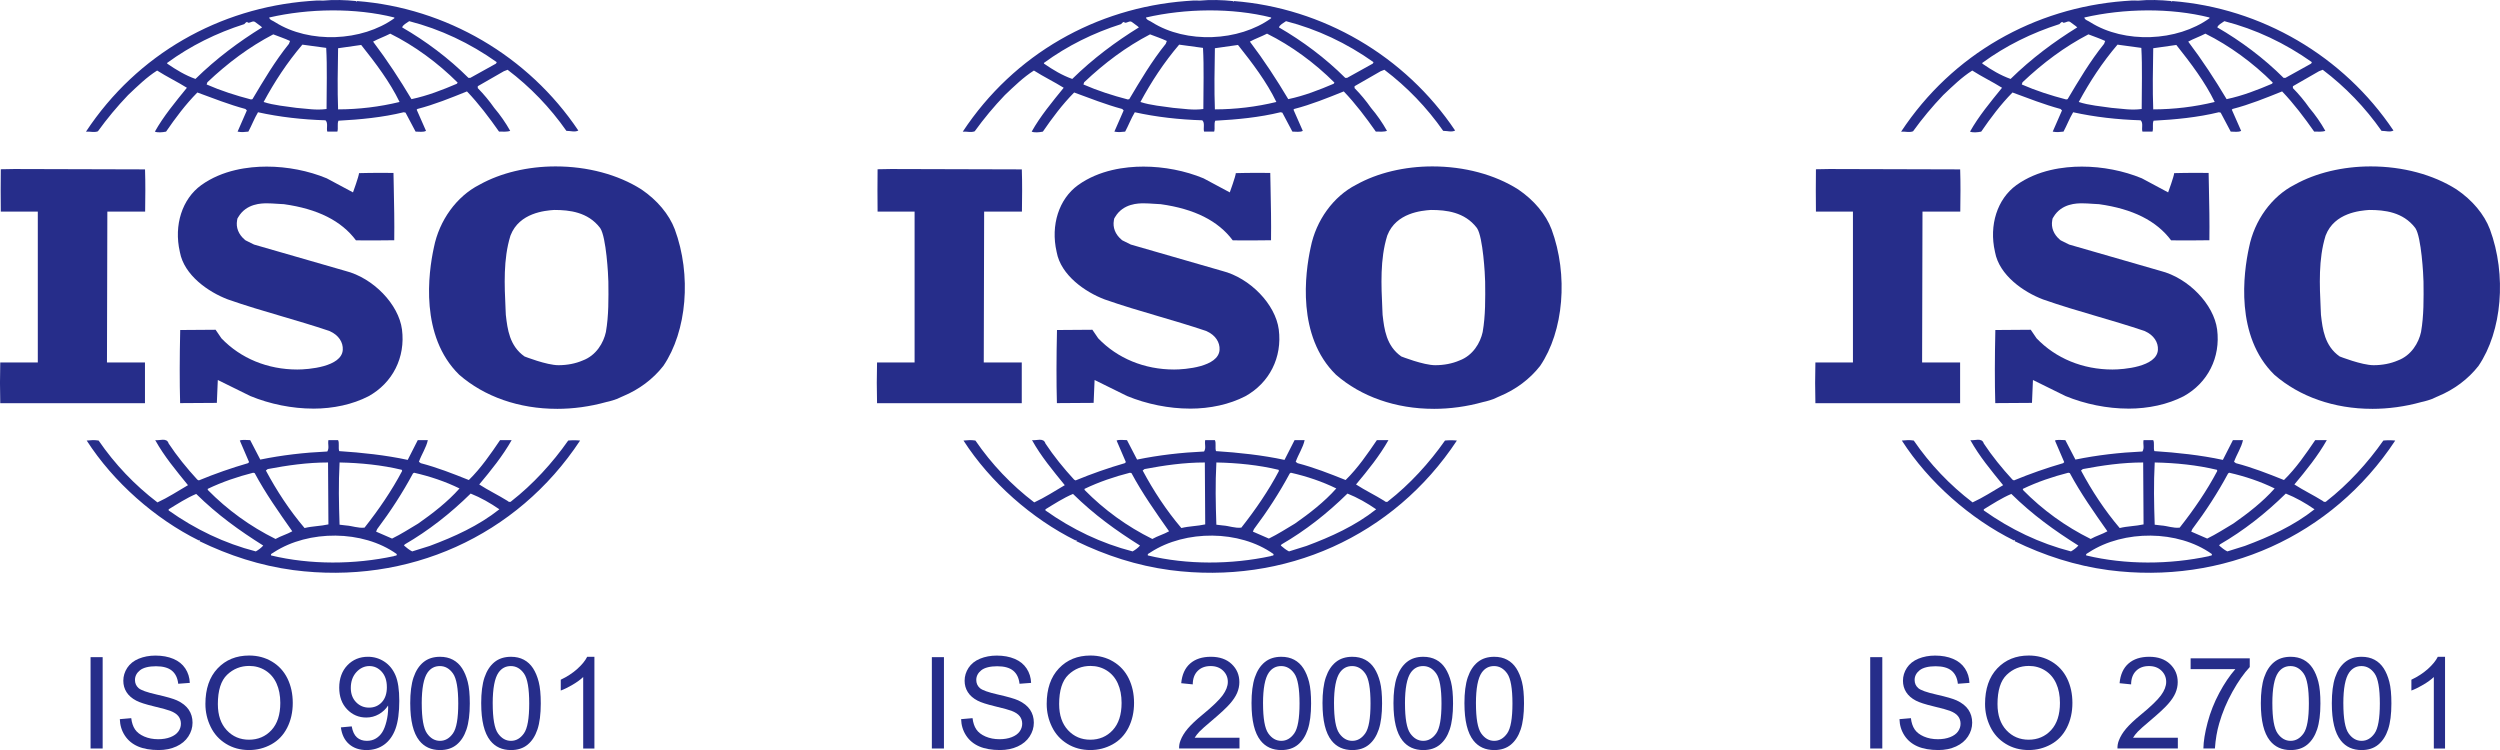 <?xml version="1.0" encoding="UTF-8"?>
<svg id="Layer_2" xmlns="http://www.w3.org/2000/svg" viewBox="0 0 1763.13 528.98">
  <defs>
    <style>
      .cls-1 {
        fill: #262d8a;
      }
    </style>
  </defs>
  <g id="Layer_1-2" data-name="Layer_1">
    <g>
      <g>
        <path class="cls-1" d="M251.86.74l-.27.51-.54-.51c-7.08-.76-15.78-1.06-23.39-.3-2.88-.22-6.28,0-9.71.3-63.02,4.88-121.05,37.16-157.31,92.1,2.62-.24,5.78.81,8.41-.24,6.49-8.99,13.6-17.53,21.27-25.54,6.8-6.45,13.13-12.64,20.49-17.31,6.84,4.38,14.44,8.03,21,12.15-8.13,10.01-16.54,20.12-22.58,30.93,1.83.81,5.26.56,7.89,0,6.56-9.53,13.63-19.07,22.06-27.6,11.27,4.14,22.32,8.51,33.89,11.63l1.02,1.02-6.54,14.95c2.89.56,4.73.29,7.6,0,2.36-4.36,4.18-9.25,6.81-13.66,15.25,3.37,31.28,5.17,47.56,5.67,2.09,1.83.52,5.68,1.31,7.99h7.09c.77-2.53-.27-5.41.77-7.7,15.25-.8,31.26-2.35,46.02-5.97l1.28.27,7.09,13.39c2.37,0,5.51.55,7.35-.53l-6.58-14.93.55-.52c12.06-3.1,23.37-7.74,34.92-12.37,8.17,8.51,15.76,18.57,22.61,28.34,2.88,0,5.77.29,7.87-.53-3.24-5.76-7.02-11.2-11.3-16.24-3.46-4.95-7.33-9.59-11.57-13.9v-1.34l18.39-10.56,2.65-1.03c15.99,12.1,29.98,26.64,41.47,43.07,3.15,0,5.79,1.09,8.42-.21C372.63,39.46,314.6,5.62,251.86.74ZM137.85,55.67c-7.1-2.53-13.63-6.43-19.96-10.81v-.51c16.56-12.12,34.94-21.15,54.38-27.34.8-.81,1.3-1.57,2.34-1.57v.53c2.1.5,3.68-1.83,5.51-.3,1.59,1.34,3.44,2.35,4.74,3.64-16.27,10.04-32.3,21.94-47.01,36.36ZM178.06,69.92l-1.05.22c-10.78-2.81-21.3-6.19-31.28-10.56l.51-1.55c14.44-13.68,29.67-25.04,46.48-33.8,3.96,1.55,7.89,2.83,11.83,4.66l-.77,2.02c-10,12.42-17.86,25.81-25.72,39.01ZM230.3,76.87c-7.33,1.03-13.9-.23-21.28-.8-7.06-1.04-16.01-1.79-23.1-4.15,7.62-14.12,16.56-27.83,27.32-40.44l16.81,2.29c.78,13.4.25,28.89.25,43.1ZM194.07,15.68c-1.35-1.03-3.94-1.53-4.23-3.34,27.86-6.42,60.67-6.94,88.27-.01v.55c-22.87,16.47-59.89,18.03-84.04,2.8ZM238.44,77.14c-.52-13.72-.25-28.92,0-43.12,5.27-.75,11.02-1.56,16.29-2.32,10.24,12.89,20.24,26.1,27.07,40.22-14.2,3.44-28.75,5.19-43.36,5.22ZM322.24,59.05c-10.26,4.37-20.78,8.5-32.05,10.87-8.14-13.68-17.07-27.35-27.07-40.57,3.68-2.02,8.17-3.57,12.1-5.62,17.1,8.5,33.62,20.62,47.53,34.51l-.51.81ZM349.8,44.86l-18.1,10.05h-1.34c-13.9-13.89-30.18-26.02-46.74-35.59.52-1.81,3.16-3.11,4.98-4.39,22.06,5.69,42.81,15.48,61.72,28.9l-.52,1.03ZM400.73,310.69c-11.02,15.76-24.94,30.98-40.14,42.82-.55.81-2.12.5-2.62-.24-6.59-4.12-13.68-7.49-19.99-11.6,8.41-10.06,16.56-20.12,22.86-31.26h-8.17c-6.53,9.59-13.37,19.64-22.03,28.13-11.57-4.63-22.07-8.76-33.89-11.88l-1.31-.98c1.84-5.22,5.24-10.11,6.29-15.28h-7.09l-7.09,13.94c-15.47-3.35-32.55-5.17-48.31-6.19-.8-2.32.25-5.68-.8-7.75h-6.83c-.54,3.1.79,5.44-.79,8.02-16.28.75-32.03,2.57-47.25,5.7l-7.12-13.72c-2.59,0-5.52-.5-7.33.28l6.55,15.23-.78.75c-11.77,3.41-23.35,7.46-34.67,12.15l-1.04-.53c-7.37-8-14.46-16.74-20.25-25.52-1.3-4.41-6.56-1.83-9.45-2.35,6.28,11.37,14.71,21.42,23.1,31.76-7.09,4.14-14.15,8.76-21.54,12.15-16.06-12.24-30.07-26.96-41.48-43.62-3.16-.51-5.24-.28-8.41,0,18.91,29.42,48.33,55.22,79.06,70.45,0,0,0-.23.28-.23.23,0,.75.48.23.75,20.76,10.07,42.83,17.29,66.19,20.4,80.63,10.57,157.59-23.74,202.21-91.37-2.79-.29-5.6-.29-8.39-.01ZM291.24,333.91l.77-.52c11.33,2.58,22.07,6.2,32.06,11.09-8.42,9.53-19.19,17.8-29.15,24.77-6.04,3.6-12.1,7.51-18.41,10.58l-11.27-4.9.77-1.78c9.48-12.64,17.88-25.56,25.23-39.24ZM239.49,326.16c14.98.29,29.95,1.83,43.85,5.17l.28.79c-7.34,13.92-16.56,27.37-26.52,39.99-4.49.53-8.67-1.26-13.13-1.54l-4.49-.53c-.51-15.23-.79-28.65.01-43.88ZM188.82,330.81c13.66-2.58,27.83-4.65,42.53-4.65l.27,43.67c-5.53,1.24-11.56,1.24-16.82,2.57-10.77-12.68-19.69-26.36-27.29-40.57l1.31-1.02ZM146.52,344.76c10.27-4.92,21.01-8.56,32.03-11.37l1.07.27c7.59,14.2,17.06,27.61,26.51,41.03-3.65,2.08-8.14,3.32-11.8,5.42-17.76-8.78-33.92-20.47-47.81-34.6v-.75ZM180.41,388.88c-22.07-5.69-42.57-15.5-61.47-28.89v-.8c6.3-3.84,12.63-7.98,19.43-10.85,14.98,14.75,30.47,25.85,47.27,36.41-1.3,1.55-3.4,3.1-5.23,4.13ZM277.83,392.22c-27.83,5.97-58.83,6.2-86.66-.5-.53-1.28,1.31-1.56,2.1-2.31,24.42-15.76,62.49-15.76,86.41,1.25.78,1.56-1.32,1.06-1.85,1.56ZM303.05,385.02l-12.34,3.86c-2.11-1.03-3.94-2.58-5.79-4.14l.53-.79c16.81-9.76,32.04-21.67,46.49-35.86,7.09,2.83,13.92,6.72,20.25,11.09-14.73,11.67-31.81,19.38-49.14,25.84Z"/>
        <path class="cls-1" d="M392.72,288.33c-26.64,0-51.1-8.55-68.89-24.07-27.78-27.19-21.75-71.72-17.86-89.62l.03-.13c3.77-19.1,16.04-36.03,32.03-44.18l.23-.12c14.86-8.28,33.89-12.85,53.58-12.85,22.52,0,44,5.75,60.49,16.21,11.17,7.56,19.53,17.55,23.56,28.14,11.91,32.22,8.61,71.82-8.06,96.34-7.23,9.26-17.09,16.66-28.54,21.41l-1.46.63-.26.14c-3.06,1.63-8.06,2.91-9.53,3.2l-.28.05-.27.08c-11.41,3.17-23.11,4.78-34.77,4.78h0ZM390.5,148.09c-5.99.47-24.21,1.89-30.41,17.87l-.09.24-.08.25c-5.01,16.36-4.17,34.36-3.36,51.76l.17,3.75.05.46c1.11,9.59,2.5,21.53,13.16,28.98,0,0,15.59,6.16,23.93,6.16,6.14,0,12.03-1.15,17.06-3.32,9.64-3.55,14.77-12.64,16.36-20.01l.05-.27c1.98-11.33,1.84-23.52,1.71-35.31-.05-4.56-1.52-31.39-5.66-37.63l-.13-.2-.14-.19c-8.52-11.13-21.62-12.55-32.08-12.55h-.27l-.27.02Z"/>
        <path class="cls-1" d="M220.8,288.17c-14.7,0-30.41-3.15-44.26-8.87-1.28-.67-22.93-11.31-22.93-11.31l-.68,16.14-25.9.17c-.4-14.62-.38-31.9.06-51.56l24.96-.18c.16.25,4.12,6.05,4.12,6.05,13.6,14.18,32.61,21.99,53.52,21.99,7.59,0,31.27-1.79,32.05-13.84.35-5.32-2.91-10.42-9.12-13.19l-.3-.14-.31-.11c-11.13-3.75-22.52-7.1-33.55-10.34-12.5-3.67-25.43-7.47-37.75-11.81-13.77-5.21-30.86-17.06-33.84-33.36l-.03-.15-.03-.15c-4.28-18.77,1.66-37.21,15.13-46.96,15.03-10.79,33.41-13.06,46.18-13.06,14.45,0,29.46,2.94,42.3,8.27l18.53,9.92s4.2-11.52,4.25-13.58c4.77-.13,10.02-.2,15.52-.2,2.88,0,5.84.02,8.78.06.06,3.41.13,6.76.2,10.07.26,12.62.51,24.63.34,37.4-3.88.08-8.2.12-13.32.12-3.07,0-6.09-.01-9.05-.03-1.56,0-3.1-.01-4.62-.02-10.34-13.81-27-22.16-50.75-25.5l-.39-.05h-.4c-1.31-.05-2.76-.14-4.29-.25-2.23-.15-4.53-.31-6.9-.31-3.6,0-14.56,0-20.25,9.68l-.64,1.08-.22,1.24c-.9,5.04.97,9.84,5.25,13.51l.66.57,6.05,3,64.29,18.55.11.03c19.68,5,37.6,23.54,39.93,41.32,2.53,19.63-6.54,37.68-23.68,47.12-11.08,5.69-24.57,8.7-39.02,8.7Z"/>
        <path class="cls-1" d="M.18,284.35c-.25-9.55-.24-19.17,0-28.72h26.48v-106.41s-18.37.06-24.13,0c-.65,0-1.31,0-1.97,0-.12-9.8-.12-20.18,0-29.85l9.46-.17,92.26.26c.33,9.7.23,20.14.08,29.76h-26.65l-.27,106.41s25.87,0,26.8,0v28.72H.18Z"/>
      </g>
      <g>
        <path class="cls-1" d="M63.87,527.88v-64.42h8.53v64.42h-8.53Z"/>
        <path class="cls-1" d="M84.52,507.18l8.04-.7c.38,3.22,1.27,5.87,2.66,7.93,1.39,2.06,3.55,3.73,6.48,5.01,2.93,1.27,6.23,1.91,9.89,1.91,3.25,0,6.12-.48,8.61-1.45,2.49-.97,4.34-2.29,5.56-3.98,1.22-1.68,1.82-3.52,1.82-5.52s-.59-3.79-1.76-5.29c-1.17-1.51-3.11-2.78-5.8-3.8-1.73-.67-5.55-1.72-11.47-3.14-5.92-1.42-10.06-2.76-12.44-4.02-3.08-1.61-5.37-3.61-6.88-6-1.51-2.39-2.26-5.06-2.26-8.02,0-3.25.92-6.29,2.77-9.12s4.54-4.97,8.09-6.44c3.54-1.46,7.49-2.2,11.82-2.2,4.77,0,8.99.77,12.63,2.31,3.65,1.54,6.45,3.8,8.42,6.79,1.96,2.99,3.02,6.37,3.16,10.15l-8.17.62c-.44-4.07-1.93-7.15-4.46-9.23-2.53-2.08-6.28-3.12-11.23-3.12s-8.91.95-11.27,2.83c-2.36,1.89-3.54,4.17-3.54,6.83,0,2.31.83,4.22,2.5,5.71,1.64,1.49,5.93,3.03,12.85,4.59,6.93,1.57,11.68,2.94,14.26,4.11,3.75,1.73,6.52,3.92,8.31,6.57,1.79,2.65,2.68,5.71,2.68,9.16s-.98,6.66-2.94,9.69c-1.96,3.03-4.78,5.39-8.46,7.08-3.68,1.68-7.82,2.53-12.41,2.53-5.83,0-10.72-.85-14.66-2.55-3.94-1.7-7.03-4.25-9.27-7.67-2.24-3.41-3.42-7.27-3.54-11.58Z"/>
        <path class="cls-1" d="M144.86,496.5c0-10.69,2.87-19.06,8.61-25.12,5.74-6.05,13.15-9.07,22.24-9.07,5.95,0,11.31,1.42,16.08,4.26,4.77,2.84,8.42,6.8,10.92,11.89s3.76,10.85,3.76,17.29-1.32,12.38-3.96,17.53-6.37,9.06-11.21,11.71c-4.83,2.65-10.05,3.98-15.64,3.98-6.06,0-11.48-1.46-16.26-4.39-4.78-2.93-8.39-6.93-10.85-12s-3.69-10.43-3.69-16.08ZM153.65,496.63c0,7.76,2.09,13.88,6.26,18.35,4.17,4.47,9.41,6.7,15.71,6.7s11.7-2.26,15.84-6.77c4.15-4.51,6.22-10.91,6.22-19.2,0-5.24-.89-9.82-2.66-13.73-1.77-3.91-4.37-6.94-7.78-9.1-3.41-2.15-7.24-3.23-11.49-3.23-6.04,0-11.23,2.07-15.58,6.22-4.35,4.15-6.53,11.07-6.53,20.76Z"/>
        <path class="cls-1" d="M240.44,512.98l7.6-.7c.64,3.57,1.88,6.17,3.69,7.78s4.15,2.42,6.99,2.42c2.43,0,4.56-.56,6.39-1.67,1.83-1.11,3.33-2.6,4.5-4.46s2.15-4.37,2.94-7.54,1.19-6.39,1.19-9.67c0-.35-.01-.88-.04-1.58-1.58,2.52-3.74,4.56-6.48,6.13-2.74,1.57-5.71,2.35-8.9,2.35-5.33,0-9.84-1.93-13.54-5.8s-5.54-8.96-5.54-15.29,1.93-11.79,5.78-15.78c3.85-3.98,8.68-5.98,14.48-5.98,4.19,0,8.02,1.13,11.49,3.38s6.11,5.47,7.91,9.65c1.8,4.18,2.7,10.22,2.7,18.13s-.89,14.79-2.68,19.67c-1.79,4.88-4.45,8.59-7.98,11.14-3.53,2.55-7.67,3.82-12.42,3.82-5.04,0-9.16-1.4-12.35-4.2s-5.11-6.73-5.76-11.8ZM272.83,484.55c0-4.54-1.21-8.14-3.62-10.81s-5.33-4-8.72-4-6.58,1.44-9.18,4.31-3.91,6.59-3.91,11.16c0,4.1,1.24,7.43,3.71,10,2.48,2.56,5.53,3.85,9.16,3.85s6.67-1.28,9.03-3.85c2.36-2.56,3.54-6.12,3.54-10.66Z"/>
        <path class="cls-1" d="M289.31,496.11c0-7.62.78-13.75,2.35-18.39,1.57-4.64,3.9-8.22,6.99-10.74,3.09-2.52,6.98-3.78,11.67-3.78,3.46,0,6.49.7,9.1,2.09s4.76,3.4,6.46,6.02c1.7,2.62,3.03,5.82,4,9.58.97,3.77,1.45,8.84,1.45,15.23,0,7.56-.78,13.66-2.33,18.3s-3.87,8.23-6.96,10.77c-3.09,2.54-7,3.8-11.71,3.8-6.21,0-11.09-2.23-14.63-6.68-4.25-5.36-6.37-14.09-6.37-26.19ZM297.44,496.11c0,10.58,1.24,17.62,3.71,21.12,2.48,3.5,5.53,5.25,9.16,5.25s6.69-1.76,9.16-5.27c2.48-3.52,3.71-10.55,3.71-21.09s-1.24-17.65-3.71-21.14c-2.48-3.49-5.56-5.23-9.25-5.23s-6.53,1.54-8.7,4.61c-2.72,3.93-4.09,11.18-4.09,21.75Z"/>
        <path class="cls-1" d="M339.36,496.11c0-7.62.78-13.75,2.35-18.39,1.57-4.64,3.9-8.22,6.99-10.74,3.09-2.52,6.98-3.78,11.67-3.78,3.46,0,6.49.7,9.1,2.09s4.76,3.4,6.46,6.02c1.7,2.62,3.03,5.82,4,9.58.97,3.77,1.45,8.84,1.45,15.23,0,7.56-.78,13.66-2.33,18.3s-3.87,8.23-6.96,10.77c-3.09,2.54-7,3.8-11.71,3.8-6.21,0-11.09-2.23-14.63-6.68-4.25-5.36-6.37-14.09-6.37-26.19ZM347.49,496.11c0,10.58,1.24,17.62,3.71,21.12,2.48,3.5,5.53,5.25,9.16,5.25s6.69-1.76,9.16-5.27c2.48-3.52,3.71-10.55,3.71-21.09s-1.24-17.65-3.71-21.14c-2.48-3.49-5.56-5.23-9.25-5.23s-6.53,1.54-8.7,4.61c-2.72,3.93-4.09,11.18-4.09,21.75Z"/>
        <path class="cls-1" d="M419.21,527.88h-7.91v-50.41c-1.9,1.82-4.4,3.63-7.49,5.45-3.09,1.82-5.87,3.18-8.33,4.09v-7.65c4.42-2.08,8.29-4.6,11.6-7.56s5.65-5.83,7.03-8.61h5.1v64.69Z"/>
      </g>
      <g>
        <path class="cls-1" d="M870.22.74l-.27.51-.54-.51c-7.08-.76-15.78-1.06-23.39-.3-2.88-.22-6.28,0-9.71.3-63.02,4.88-121.05,37.16-157.31,92.1,2.62-.24,5.78.81,8.41-.24,6.49-8.99,13.6-17.53,21.27-25.54,6.8-6.45,13.13-12.64,20.49-17.31,6.84,4.38,14.44,8.03,21,12.15-8.13,10.01-16.54,20.12-22.58,30.93,1.83.81,5.26.56,7.89,0,6.56-9.53,13.63-19.07,22.06-27.6,11.27,4.14,22.32,8.51,33.89,11.63l1.02,1.02-6.54,14.95c2.89.56,4.73.29,7.6,0,2.36-4.36,4.18-9.25,6.81-13.66,15.25,3.37,31.28,5.17,47.56,5.67,2.09,1.83.52,5.68,1.31,7.99h7.09c.77-2.53-.27-5.41.77-7.7,15.25-.8,31.26-2.35,46.02-5.97l1.28.27,7.09,13.39c2.37,0,5.51.55,7.35-.53l-6.58-14.93.55-.52c12.06-3.1,23.37-7.74,34.92-12.37,8.17,8.51,15.76,18.57,22.61,28.34,2.88,0,5.77.29,7.87-.53-3.24-5.76-7.02-11.2-11.3-16.24-3.46-4.95-7.33-9.59-11.57-13.9v-1.34l18.39-10.56,2.65-1.03c15.99,12.1,29.98,26.64,41.47,43.07,3.15,0,5.79,1.09,8.42-.21C990.99,39.46,932.96,5.62,870.22.74ZM756.21,55.67c-7.1-2.53-13.63-6.43-19.96-10.81v-.51c16.56-12.12,34.94-21.15,54.38-27.34.8-.81,1.3-1.57,2.34-1.57v.53c2.1.5,3.68-1.83,5.51-.3,1.59,1.34,3.44,2.35,4.74,3.64-16.27,10.04-32.3,21.94-47.01,36.36ZM796.42,69.92l-1.05.22c-10.78-2.81-21.3-6.19-31.28-10.56l.51-1.55c14.44-13.68,29.67-25.04,46.48-33.8,3.96,1.55,7.89,2.83,11.83,4.66l-.77,2.02c-10,12.42-17.86,25.81-25.72,39.01ZM848.66,76.87c-7.33,1.03-13.9-.23-21.28-.8-7.06-1.04-16.01-1.79-23.1-4.15,7.62-14.12,16.56-27.83,27.32-40.44l16.81,2.29c.78,13.4.25,28.89.25,43.1ZM812.43,15.68c-1.35-1.03-3.94-1.53-4.23-3.34,27.86-6.42,60.67-6.94,88.27-.01v.55c-22.87,16.47-59.89,18.03-84.04,2.8ZM856.8,77.14c-.52-13.72-.25-28.92,0-43.12,5.27-.75,11.02-1.56,16.29-2.32,10.24,12.89,20.24,26.1,27.07,40.22-14.2,3.44-28.75,5.19-43.36,5.22ZM940.6,59.05c-10.26,4.37-20.78,8.5-32.05,10.87-8.14-13.68-17.07-27.35-27.07-40.57,3.68-2.02,8.17-3.57,12.1-5.62,17.1,8.5,33.62,20.62,47.53,34.51l-.51.81ZM968.16,44.86l-18.1,10.05h-1.34c-13.9-13.89-30.18-26.02-46.74-35.59.52-1.81,3.16-3.11,4.98-4.39,22.06,5.69,42.81,15.48,61.72,28.9l-.52,1.03ZM1019.09,310.69c-11.02,15.76-24.94,30.98-40.14,42.82-.55.81-2.12.5-2.62-.24-6.59-4.12-13.68-7.49-19.99-11.6,8.41-10.06,16.56-20.12,22.86-31.26h-8.17c-6.53,9.59-13.37,19.64-22.03,28.13-11.57-4.63-22.07-8.76-33.89-11.88l-1.31-.98c1.84-5.22,5.24-10.11,6.29-15.28h-7.09l-7.09,13.94c-15.47-3.35-32.55-5.17-48.31-6.19-.8-2.32.25-5.68-.8-7.75h-6.83c-.54,3.1.79,5.44-.79,8.02-16.28.75-32.03,2.57-47.25,5.7l-7.12-13.72c-2.59,0-5.52-.5-7.33.28l6.55,15.23-.78.75c-11.77,3.41-23.35,7.46-34.67,12.15l-1.04-.53c-7.37-8-14.46-16.74-20.25-25.52-1.3-4.41-6.56-1.83-9.45-2.35,6.28,11.37,14.71,21.42,23.1,31.76-7.09,4.14-14.15,8.76-21.54,12.15-16.06-12.24-30.07-26.96-41.48-43.62-3.16-.51-5.24-.28-8.41,0,18.91,29.42,48.33,55.22,79.06,70.45,0,0,0-.23.28-.23.23,0,.75.48.23.75,20.76,10.07,42.83,17.29,66.19,20.4,80.63,10.57,157.59-23.74,202.21-91.37-2.79-.29-5.6-.29-8.39-.01ZM909.6,333.91l.77-.52c11.33,2.58,22.07,6.2,32.06,11.09-8.42,9.53-19.19,17.8-29.15,24.77-6.04,3.6-12.1,7.51-18.41,10.58l-11.27-4.9.77-1.78c9.48-12.64,17.88-25.56,25.23-39.24ZM857.85,326.16c14.98.29,29.95,1.83,43.85,5.17l.28.79c-7.34,13.92-16.56,27.37-26.52,39.99-4.49.53-8.67-1.26-13.13-1.54l-4.49-.53c-.51-15.23-.79-28.65.01-43.88ZM807.18,330.81c13.66-2.58,27.83-4.65,42.53-4.65l.27,43.67c-5.53,1.24-11.56,1.24-16.82,2.57-10.77-12.68-19.69-26.36-27.29-40.57l1.31-1.02ZM764.88,344.76c10.27-4.92,21.01-8.56,32.03-11.37l1.07.27c7.59,14.2,17.06,27.61,26.51,41.03-3.65,2.08-8.14,3.32-11.8,5.42-17.76-8.78-33.92-20.47-47.81-34.6v-.75ZM798.77,388.88c-22.07-5.69-42.57-15.5-61.47-28.89v-.8c6.3-3.84,12.63-7.98,19.43-10.85,14.98,14.75,30.47,25.85,47.27,36.41-1.3,1.55-3.4,3.1-5.23,4.13ZM896.19,392.22c-27.83,5.97-58.83,6.2-86.66-.5-.53-1.28,1.31-1.56,2.1-2.31,24.42-15.76,62.49-15.76,86.41,1.25.78,1.56-1.32,1.06-1.85,1.56ZM921.41,385.02l-12.34,3.86c-2.11-1.03-3.94-2.58-5.79-4.14l.53-.79c16.81-9.76,32.04-21.67,46.49-35.86,7.09,2.83,13.92,6.72,20.25,11.09-14.73,11.67-31.81,19.38-49.14,25.84Z"/>
        <path class="cls-1" d="M1011.07,288.33c-26.64,0-51.1-8.55-68.89-24.07-27.78-27.19-21.75-71.72-17.86-89.62l.03-.13c3.77-19.1,16.04-36.03,32.03-44.18l.23-.12c14.86-8.28,33.89-12.85,53.58-12.85,22.52,0,44,5.75,60.49,16.21,11.17,7.56,19.53,17.55,23.56,28.14,11.91,32.22,8.61,71.82-8.06,96.34-7.23,9.26-17.09,16.66-28.54,21.41l-1.46.63-.26.14c-3.06,1.63-8.06,2.91-9.53,3.2l-.28.05-.27.08c-11.41,3.17-23.11,4.78-34.77,4.78h0ZM1008.85,148.09c-5.99.47-24.21,1.89-30.41,17.87l-.09.24-.08.25c-5.01,16.36-4.17,34.36-3.36,51.76l.17,3.75.05.46c1.11,9.59,2.5,21.53,13.16,28.98,0,0,15.59,6.16,23.93,6.16,6.14,0,12.03-1.15,17.06-3.32,9.64-3.55,14.77-12.64,16.36-20.01l.05-.27c1.98-11.33,1.84-23.52,1.71-35.31-.05-4.56-1.52-31.39-5.66-37.63l-.13-.2-.14-.19c-8.52-11.13-21.62-12.55-32.08-12.55h-.27l-.27.02Z"/>
        <path class="cls-1" d="M839.15,288.17c-14.7,0-30.41-3.15-44.26-8.87-1.28-.67-22.93-11.31-22.93-11.31l-.68,16.14-25.9.17c-.4-14.62-.38-31.9.06-51.56l24.96-.18c.16.25,4.12,6.05,4.12,6.05,13.6,14.18,32.61,21.99,53.52,21.99,7.59,0,31.27-1.79,32.05-13.84.35-5.32-2.91-10.42-9.12-13.19l-.3-.14-.31-.11c-11.13-3.75-22.52-7.1-33.55-10.34-12.5-3.67-25.43-7.47-37.75-11.81-13.77-5.21-30.86-17.06-33.84-33.36l-.03-.15-.03-.15c-4.28-18.77,1.66-37.21,15.13-46.96,15.03-10.79,33.41-13.06,46.18-13.06,14.45,0,29.46,2.94,42.3,8.27l18.53,9.92s4.2-11.52,4.25-13.58c4.77-.13,10.02-.2,15.52-.2,2.88,0,5.84.02,8.78.06.06,3.41.13,6.76.2,10.07.26,12.62.51,24.63.34,37.4-3.88.08-8.2.12-13.32.12-3.07,0-6.09-.01-9.05-.03-1.56,0-3.1-.01-4.62-.02-10.34-13.81-27-22.16-50.75-25.5l-.39-.05h-.4c-1.31-.05-2.76-.14-4.29-.25-2.23-.15-4.53-.31-6.9-.31-3.6,0-14.56,0-20.25,9.68l-.64,1.08-.22,1.24c-.9,5.04.97,9.84,5.25,13.51l.66.57,6.05,3,64.29,18.55.11.03c19.68,5,37.6,23.54,39.93,41.32,2.53,19.63-6.54,37.68-23.68,47.12-11.08,5.69-24.57,8.7-39.02,8.7Z"/>
        <path class="cls-1" d="M618.54,284.35c-.25-9.55-.24-19.17,0-28.72h26.48v-106.41s-18.37.06-24.13,0c-.65,0-1.31,0-1.97,0-.12-9.8-.12-20.18,0-29.85l9.46-.17,92.26.26c.33,9.7.23,20.14.08,29.76h-26.65l-.27,106.41s25.87,0,26.8,0v28.72h-102.05Z"/>
      </g>
      <g>
        <path class="cls-1" d="M657.19,527.88v-64.42h8.53v64.42h-8.53Z"/>
        <path class="cls-1" d="M677.85,507.18l8.04-.7c.38,3.22,1.27,5.87,2.66,7.93,1.39,2.06,3.55,3.73,6.48,5.01,2.93,1.27,6.23,1.91,9.89,1.91,3.25,0,6.12-.48,8.61-1.45s4.34-2.29,5.56-3.98c1.21-1.68,1.82-3.52,1.82-5.52s-.59-3.79-1.76-5.29-3.11-2.78-5.8-3.8c-1.73-.67-5.55-1.72-11.47-3.14s-10.06-2.76-12.44-4.02c-3.08-1.61-5.37-3.61-6.88-6-1.51-2.39-2.26-5.06-2.26-8.02,0-3.25.92-6.29,2.77-9.12s4.54-4.97,8.09-6.44,7.49-2.2,11.82-2.2c4.78,0,8.99.77,12.63,2.31,3.65,1.54,6.45,3.8,8.42,6.79s3.02,6.37,3.16,10.15l-8.17.62c-.44-4.07-1.93-7.15-4.46-9.23-2.53-2.08-6.28-3.12-11.23-3.12s-8.91.95-11.27,2.83c-2.36,1.89-3.54,4.17-3.54,6.83,0,2.31.83,4.22,2.5,5.71,1.64,1.49,5.93,3.03,12.85,4.59,6.93,1.57,11.68,2.94,14.26,4.11,3.75,1.73,6.52,3.92,8.31,6.57s2.68,5.71,2.68,9.16-.98,6.66-2.94,9.69c-1.96,3.03-4.78,5.39-8.46,7.08-3.68,1.68-7.82,2.53-12.42,2.53-5.83,0-10.72-.85-14.66-2.55-3.94-1.7-7.03-4.25-9.27-7.67-2.24-3.41-3.42-7.27-3.54-11.58Z"/>
        <path class="cls-1" d="M738.18,496.5c0-10.69,2.87-19.06,8.61-25.12,5.74-6.05,13.15-9.07,22.24-9.07,5.95,0,11.31,1.42,16.08,4.26s8.42,6.8,10.92,11.89,3.76,10.85,3.76,17.29-1.32,12.38-3.96,17.53-6.37,9.06-11.21,11.71c-4.83,2.65-10.05,3.98-15.64,3.98-6.06,0-11.48-1.46-16.26-4.39s-8.39-6.93-10.85-12-3.69-10.43-3.69-16.08ZM746.97,496.63c0,7.76,2.09,13.88,6.26,18.35,4.17,4.47,9.41,6.7,15.71,6.7s11.7-2.26,15.84-6.77c4.15-4.51,6.22-10.91,6.22-19.2,0-5.24-.89-9.82-2.66-13.73-1.77-3.91-4.37-6.94-7.78-9.1-3.41-2.15-7.24-3.23-11.49-3.23-6.04,0-11.23,2.07-15.58,6.22-4.35,4.15-6.53,11.07-6.53,20.76Z"/>
        <path class="cls-1" d="M874.15,520.27v7.6h-42.58c-.06-1.9.25-3.74.92-5.49,1.08-2.9,2.82-5.76,5.21-8.57,2.39-2.81,5.84-6.06,10.35-9.76,7-5.74,11.73-10.29,14.19-13.64s3.69-6.53,3.69-9.51c0-3.13-1.12-5.78-3.36-7.93-2.24-2.15-5.16-3.23-8.77-3.23-3.81,0-6.86,1.14-9.14,3.43s-3.44,5.45-3.47,9.49l-8.13-.83c.56-6.06,2.65-10.69,6.28-13.87,3.63-3.18,8.51-4.77,14.63-4.77s11.07,1.71,14.68,5.14,5.41,7.68,5.41,12.74c0,2.58-.53,5.11-1.58,7.6s-2.81,5.11-5.25,7.87c-2.45,2.75-6.51,6.53-12.2,11.34-4.75,3.98-7.79,6.69-9.14,8.11s-2.46,2.85-3.34,4.28h31.6Z"/>
        <path class="cls-1" d="M882.63,496.11c0-7.62.78-13.75,2.35-18.39,1.57-4.64,3.9-8.22,6.99-10.74,3.09-2.52,6.98-3.78,11.67-3.78,3.46,0,6.49.7,9.1,2.09s4.76,3.4,6.46,6.02c1.7,2.62,3.03,5.82,4,9.58.97,3.77,1.45,8.84,1.45,15.23,0,7.56-.78,13.66-2.33,18.3s-3.87,8.23-6.96,10.77c-3.09,2.54-7,3.8-11.71,3.8-6.21,0-11.09-2.23-14.63-6.68-4.25-5.36-6.37-14.09-6.37-26.19ZM890.76,496.11c0,10.58,1.24,17.62,3.71,21.12,2.48,3.5,5.53,5.25,9.16,5.25s6.69-1.76,9.16-5.27c2.48-3.52,3.71-10.55,3.71-21.09s-1.24-17.65-3.71-21.14c-2.48-3.49-5.56-5.23-9.25-5.23s-6.53,1.54-8.7,4.61c-2.72,3.93-4.09,11.18-4.09,21.75Z"/>
        <path class="cls-1" d="M932.69,496.11c0-7.62.78-13.75,2.35-18.39,1.57-4.64,3.9-8.22,6.99-10.74,3.09-2.52,6.98-3.78,11.67-3.78,3.46,0,6.49.7,9.1,2.09s4.76,3.4,6.46,6.02c1.7,2.62,3.03,5.82,4,9.58.97,3.77,1.45,8.84,1.45,15.23,0,7.56-.78,13.66-2.33,18.3s-3.87,8.23-6.96,10.77c-3.09,2.54-7,3.8-11.71,3.8-6.21,0-11.09-2.23-14.63-6.68-4.25-5.36-6.37-14.09-6.37-26.19ZM940.82,496.11c0,10.58,1.24,17.62,3.71,21.12,2.48,3.5,5.53,5.25,9.16,5.25s6.69-1.76,9.16-5.27c2.48-3.52,3.71-10.55,3.71-21.09s-1.24-17.65-3.71-21.14c-2.48-3.49-5.56-5.23-9.25-5.23s-6.53,1.54-8.7,4.61c-2.72,3.93-4.09,11.18-4.09,21.75Z"/>
        <path class="cls-1" d="M982.74,496.11c0-7.62.78-13.75,2.35-18.39,1.57-4.64,3.9-8.22,6.99-10.74,3.09-2.52,6.98-3.78,11.67-3.78,3.46,0,6.49.7,9.1,2.09s4.76,3.4,6.46,6.02c1.7,2.62,3.03,5.82,4,9.58.97,3.77,1.45,8.84,1.45,15.23,0,7.56-.78,13.66-2.33,18.3s-3.87,8.23-6.96,10.77c-3.09,2.54-7,3.8-11.71,3.8-6.21,0-11.09-2.23-14.63-6.68-4.25-5.36-6.37-14.09-6.37-26.19ZM990.87,496.11c0,10.58,1.24,17.62,3.71,21.12,2.48,3.5,5.53,5.25,9.16,5.25s6.69-1.76,9.16-5.27c2.48-3.52,3.71-10.55,3.71-21.09s-1.24-17.65-3.71-21.14c-2.48-3.49-5.56-5.23-9.25-5.23s-6.53,1.54-8.7,4.61c-2.72,3.93-4.09,11.18-4.09,21.75Z"/>
        <path class="cls-1" d="M1032.79,496.11c0-7.62.78-13.75,2.35-18.39,1.57-4.64,3.9-8.22,6.99-10.74,3.09-2.52,6.98-3.78,11.67-3.78,3.46,0,6.49.7,9.1,2.09s4.76,3.4,6.46,6.02c1.7,2.62,3.03,5.82,4,9.58.97,3.77,1.45,8.84,1.45,15.23,0,7.56-.78,13.66-2.33,18.3s-3.88,8.23-6.96,10.77c-3.09,2.54-7,3.8-11.71,3.8-6.21,0-11.09-2.23-14.63-6.68-4.25-5.36-6.37-14.09-6.37-26.19ZM1040.92,496.11c0,10.58,1.24,17.62,3.71,21.12s5.53,5.25,9.16,5.25,6.69-1.76,9.16-5.27c2.47-3.52,3.71-10.55,3.71-21.09s-1.24-17.65-3.71-21.14c-2.48-3.49-5.56-5.23-9.25-5.23s-6.53,1.54-8.7,4.61c-2.72,3.93-4.09,11.18-4.09,21.75Z"/>
      </g>
      <g>
        <path class="cls-1" d="M1531.99.74l-.27.51-.54-.51c-7.08-.76-15.78-1.06-23.39-.3-2.88-.22-6.28,0-9.71.3-63.02,4.88-121.05,37.16-157.31,92.1,2.62-.24,5.78.81,8.41-.24,6.49-8.99,13.6-17.53,21.27-25.54,6.8-6.45,13.13-12.64,20.49-17.31,6.84,4.38,14.44,8.03,21,12.15-8.13,10.01-16.54,20.12-22.58,30.93,1.83.81,5.26.56,7.89,0,6.56-9.53,13.63-19.07,22.06-27.6,11.27,4.14,22.32,8.51,33.89,11.63l1.02,1.02-6.54,14.95c2.89.56,4.73.29,7.6,0,2.36-4.36,4.18-9.25,6.81-13.66,15.25,3.37,31.28,5.17,47.56,5.67,2.09,1.83.52,5.68,1.31,7.99h7.09c.77-2.53-.27-5.41.77-7.7,15.25-.8,31.26-2.35,46.02-5.97l1.28.27,7.09,13.39c2.37,0,5.51.55,7.35-.53l-6.58-14.93.55-.52c12.06-3.1,23.37-7.74,34.92-12.37,8.17,8.51,15.76,18.57,22.61,28.34,2.88,0,5.77.29,7.87-.53-3.24-5.76-7.02-11.2-11.3-16.24-3.46-4.95-7.33-9.59-11.57-13.9v-1.34l18.39-10.56,2.65-1.03c15.99,12.1,29.98,26.64,41.47,43.07,3.15,0,5.79,1.09,8.42-.21-35.23-52.61-93.26-86.45-156-91.33ZM1417.98,55.67c-7.1-2.53-13.63-6.43-19.96-10.81v-.51c16.56-12.12,34.94-21.15,54.38-27.34.8-.81,1.3-1.57,2.34-1.57v.53c2.1.5,3.68-1.83,5.51-.3,1.59,1.34,3.44,2.35,4.74,3.64-16.27,10.04-32.3,21.94-47.01,36.36ZM1458.19,69.92l-1.05.22c-10.78-2.81-21.3-6.19-31.28-10.56l.51-1.55c14.44-13.68,29.67-25.04,46.48-33.8,3.96,1.55,7.89,2.83,11.83,4.66l-.77,2.02c-10,12.42-17.86,25.81-25.72,39.01ZM1510.43,76.87c-7.33,1.03-13.9-.23-21.28-.8-7.06-1.04-16.01-1.79-23.1-4.15,7.62-14.12,16.56-27.83,27.32-40.44l16.81,2.29c.78,13.4.25,28.89.25,43.1ZM1474.2,15.68c-1.35-1.03-3.94-1.53-4.23-3.34,27.86-6.42,60.67-6.94,88.27-.01v.55c-22.87,16.47-59.89,18.03-84.04,2.8ZM1518.57,77.14c-.52-13.72-.25-28.92,0-43.12,5.27-.75,11.02-1.56,16.29-2.32,10.24,12.89,20.24,26.1,27.07,40.22-14.2,3.44-28.75,5.19-43.36,5.22ZM1602.37,59.05c-10.26,4.37-20.78,8.5-32.05,10.87-8.14-13.68-17.07-27.35-27.07-40.57,3.68-2.02,8.17-3.57,12.1-5.62,17.1,8.5,33.62,20.62,47.53,34.51l-.51.81ZM1629.93,44.86l-18.1,10.05h-1.34c-13.9-13.89-30.18-26.02-46.74-35.59.52-1.81,3.16-3.11,4.98-4.39,22.06,5.69,42.81,15.48,61.72,28.9l-.52,1.03ZM1680.86,310.69c-11.02,15.76-24.94,30.98-40.14,42.82-.55.81-2.12.5-2.62-.24-6.59-4.12-13.68-7.49-19.99-11.6,8.41-10.06,16.56-20.12,22.86-31.26h-8.17c-6.53,9.59-13.37,19.64-22.03,28.13-11.57-4.63-22.07-8.76-33.89-11.88l-1.31-.98c1.84-5.22,5.24-10.11,6.29-15.28h-7.09l-7.09,13.94c-15.47-3.35-32.55-5.17-48.31-6.19-.8-2.32.25-5.68-.8-7.75h-6.83c-.54,3.1.79,5.44-.79,8.02-16.28.75-32.03,2.57-47.25,5.7l-7.12-13.72c-2.59,0-5.52-.5-7.33.28l6.55,15.23-.78.75c-11.77,3.41-23.35,7.46-34.67,12.15l-1.04-.53c-7.37-8-14.46-16.74-20.25-25.52-1.3-4.41-6.56-1.83-9.45-2.35,6.28,11.37,14.71,21.42,23.1,31.76-7.09,4.14-14.15,8.76-21.54,12.15-16.06-12.24-30.07-26.96-41.48-43.62-3.16-.51-5.24-.28-8.41,0,18.91,29.42,48.33,55.22,79.06,70.45,0,0,0-.23.28-.23.23,0,.75.48.23.75,20.76,10.07,42.83,17.29,66.19,20.4,80.63,10.57,157.59-23.74,202.21-91.37-2.79-.29-5.6-.29-8.39-.01ZM1571.37,333.91l.77-.52c11.33,2.58,22.07,6.2,32.06,11.09-8.42,9.53-19.19,17.8-29.15,24.77-6.04,3.6-12.1,7.51-18.41,10.58l-11.27-4.9.77-1.78c9.48-12.64,17.88-25.56,25.23-39.24ZM1519.62,326.16c14.98.29,29.95,1.83,43.85,5.17l.28.79c-7.34,13.92-16.56,27.37-26.52,39.99-4.49.53-8.67-1.26-13.13-1.54l-4.49-.53c-.51-15.23-.79-28.65.01-43.88ZM1468.95,330.81c13.66-2.58,27.83-4.65,42.53-4.65l.27,43.67c-5.53,1.24-11.56,1.24-16.82,2.57-10.77-12.68-19.69-26.36-27.29-40.57l1.31-1.02ZM1426.65,344.76c10.27-4.92,21.01-8.56,32.03-11.37l1.07.27c7.59,14.2,17.06,27.61,26.51,41.03-3.65,2.08-8.14,3.32-11.8,5.42-17.76-8.78-33.92-20.47-47.81-34.6v-.75ZM1460.54,388.88c-22.07-5.69-42.57-15.5-61.47-28.89v-.8c6.3-3.84,12.63-7.98,19.43-10.85,14.98,14.75,30.47,25.85,47.27,36.41-1.3,1.55-3.4,3.1-5.23,4.13ZM1557.96,392.22c-27.83,5.97-58.83,6.2-86.66-.5-.53-1.28,1.31-1.56,2.1-2.31,24.42-15.76,62.49-15.76,86.41,1.25.78,1.56-1.32,1.06-1.85,1.56ZM1583.18,385.02l-12.34,3.86c-2.11-1.03-3.94-2.58-5.79-4.14l.53-.79c16.81-9.76,32.04-21.67,46.49-35.86,7.09,2.83,13.92,6.72,20.25,11.09-14.73,11.67-31.81,19.38-49.14,25.84Z"/>
        <path class="cls-1" d="M1672.85,288.33c-26.64,0-51.1-8.55-68.89-24.07-27.78-27.19-21.75-71.72-17.86-89.62l.03-.13c3.77-19.1,16.04-36.03,32.03-44.18l.23-.12c14.86-8.28,33.89-12.85,53.58-12.85,22.52,0,44,5.75,60.49,16.21,11.17,7.56,19.53,17.55,23.56,28.14,11.91,32.22,8.61,71.82-8.06,96.34-7.23,9.26-17.09,16.66-28.54,21.41l-1.46.63-.26.14c-3.06,1.63-8.06,2.91-9.53,3.2l-.28.05-.27.08c-11.41,3.17-23.11,4.78-34.77,4.78h0ZM1670.63,148.09c-5.99.47-24.21,1.89-30.41,17.87l-.09.24-.08.25c-5.01,16.36-4.17,34.36-3.36,51.76l.17,3.75.05.46c1.11,9.59,2.5,21.53,13.16,28.98,0,0,15.59,6.16,23.93,6.16,6.14,0,12.03-1.15,17.06-3.32,9.64-3.55,14.77-12.64,16.36-20.01l.05-.27c1.98-11.33,1.84-23.52,1.71-35.31-.05-4.56-1.52-31.39-5.66-37.63l-.13-.2-.14-.19c-8.52-11.13-21.62-12.55-32.08-12.55h-.27l-.27.02Z"/>
        <path class="cls-1" d="M1500.93,288.17c-14.7,0-30.41-3.15-44.26-8.87-1.28-.67-22.93-11.31-22.93-11.31l-.68,16.14-25.9.17c-.4-14.62-.38-31.9.06-51.56l24.96-.18c.16.25,4.12,6.05,4.12,6.05,13.6,14.18,32.61,21.99,53.52,21.99,7.59,0,31.27-1.79,32.05-13.84.35-5.32-2.91-10.42-9.12-13.19l-.3-.14-.31-.11c-11.13-3.75-22.52-7.1-33.55-10.34-12.5-3.67-25.43-7.47-37.75-11.81-13.77-5.21-30.86-17.06-33.84-33.36l-.03-.15-.03-.15c-4.28-18.77,1.66-37.21,15.13-46.96,15.03-10.79,33.41-13.06,46.18-13.06,14.45,0,29.46,2.94,42.3,8.27l18.53,9.92s4.2-11.52,4.25-13.58c4.77-.13,10.02-.2,15.52-.2,2.88,0,5.84.02,8.78.06.06,3.41.13,6.76.2,10.07.26,12.62.51,24.63.34,37.4-3.88.08-8.2.12-13.32.12-3.07,0-6.09-.01-9.05-.03-1.56,0-3.1-.01-4.62-.02-10.34-13.81-27-22.16-50.75-25.5l-.39-.05h-.4c-1.31-.05-2.76-.14-4.29-.25-2.23-.15-4.53-.31-6.9-.31-3.6,0-14.56,0-20.25,9.68l-.64,1.08-.22,1.24c-.9,5.04.97,9.84,5.25,13.51l.66.57,6.05,3,64.29,18.55.11.03c19.68,5,37.6,23.54,39.93,41.32,2.53,19.63-6.54,37.68-23.68,47.12-11.08,5.69-24.57,8.7-39.02,8.7Z"/>
        <path class="cls-1" d="M1280.31,284.35c-.25-9.55-.24-19.17,0-28.72h26.48v-106.41s-18.37.06-24.13,0c-.65,0-1.31,0-1.97,0-.12-9.8-.12-20.18,0-29.85l9.46-.17,92.26.26c.33,9.7.23,20.14.08,29.76h-26.65l-.27,106.41s25.87,0,26.8,0v28.72h-102.05Z"/>
      </g>
      <g>
        <path class="cls-1" d="M1318.97,527.88v-64.42h8.53v64.42h-8.53Z"/>
        <path class="cls-1" d="M1339.62,507.18l8.04-.7c.38,3.22,1.27,5.87,2.66,7.93,1.39,2.06,3.55,3.73,6.48,5.01,2.93,1.27,6.22,1.91,9.89,1.91,3.25,0,6.12-.48,8.61-1.45,2.49-.97,4.34-2.29,5.56-3.98s1.82-3.52,1.82-5.52-.59-3.79-1.76-5.29c-1.17-1.51-3.11-2.78-5.8-3.8-1.73-.67-5.55-1.72-11.47-3.14-5.92-1.42-10.06-2.76-12.44-4.02-3.08-1.61-5.37-3.61-6.88-6s-2.26-5.06-2.26-8.02c0-3.25.92-6.29,2.77-9.12s4.54-4.97,8.09-6.44c3.54-1.46,7.49-2.2,11.82-2.2,4.77,0,8.99.77,12.63,2.31,3.65,1.54,6.45,3.8,8.42,6.79,1.96,2.99,3.02,6.37,3.16,10.15l-8.17.62c-.44-4.07-1.93-7.15-4.46-9.23s-6.28-3.12-11.23-3.12-8.91.95-11.27,2.83c-2.36,1.89-3.54,4.17-3.54,6.83,0,2.31.83,4.22,2.5,5.71,1.64,1.49,5.92,3.03,12.85,4.59,6.93,1.57,11.68,2.94,14.26,4.11,3.75,1.73,6.52,3.92,8.31,6.57,1.79,2.65,2.68,5.71,2.68,9.16s-.98,6.66-2.94,9.69c-1.96,3.03-4.78,5.39-8.46,7.08-3.68,1.68-7.82,2.53-12.41,2.53-5.83,0-10.72-.85-14.66-2.55s-7.03-4.25-9.27-7.67c-2.24-3.41-3.42-7.27-3.54-11.58Z"/>
        <path class="cls-1" d="M1399.96,496.5c0-10.69,2.87-19.06,8.61-25.12,5.74-6.05,13.15-9.07,22.24-9.07,5.95,0,11.31,1.42,16.08,4.26,4.77,2.84,8.42,6.8,10.92,11.89s3.76,10.85,3.76,17.29-1.32,12.38-3.96,17.53-6.37,9.06-11.21,11.71c-4.83,2.65-10.05,3.98-15.64,3.98-6.06,0-11.49-1.46-16.26-4.39-4.78-2.93-8.39-6.93-10.85-12s-3.69-10.43-3.69-16.08ZM1408.75,496.63c0,7.76,2.09,13.88,6.26,18.35,4.17,4.47,9.41,6.7,15.71,6.7s11.7-2.26,15.84-6.77,6.22-10.91,6.22-19.2c0-5.24-.89-9.82-2.66-13.73-1.77-3.91-4.37-6.94-7.78-9.1-3.41-2.15-7.24-3.23-11.49-3.23-6.04,0-11.23,2.07-15.58,6.22-4.35,4.15-6.53,11.07-6.53,20.76Z"/>
        <path class="cls-1" d="M1535.93,520.27v7.6h-42.58c-.06-1.9.25-3.74.92-5.49,1.08-2.9,2.82-5.76,5.21-8.57s5.84-6.06,10.35-9.76c7-5.74,11.73-10.29,14.19-13.64s3.69-6.53,3.69-9.51c0-3.13-1.12-5.78-3.36-7.93-2.24-2.15-5.16-3.23-8.77-3.23-3.81,0-6.86,1.14-9.14,3.43s-3.44,5.45-3.47,9.49l-8.13-.83c.56-6.06,2.65-10.69,6.28-13.87,3.63-3.18,8.51-4.77,14.63-4.77s11.07,1.71,14.68,5.14,5.41,7.68,5.41,12.74c0,2.58-.53,5.11-1.58,7.6s-2.81,5.11-5.25,7.87-6.51,6.53-12.19,11.34c-4.75,3.98-7.79,6.69-9.14,8.11-1.35,1.42-2.46,2.85-3.34,4.28h31.6Z"/>
        <path class="cls-1" d="M1544.94,471.89v-7.6h41.7v6.15c-4.1,4.37-8.17,10.17-12.2,17.4s-7.14,14.68-9.34,22.32c-1.58,5.39-2.59,11.29-3.03,17.71h-8.13c.09-5.07,1.08-11.19,2.99-18.37,1.9-7.18,4.64-14.1,8.2-20.76s7.35-12.28,11.36-16.85h-31.55Z"/>
        <path class="cls-1" d="M1594.46,496.11c0-7.62.78-13.75,2.35-18.39,1.57-4.64,3.9-8.22,6.99-10.74s6.98-3.78,11.67-3.78c3.46,0,6.49.7,9.1,2.09,2.61,1.39,4.76,3.4,6.46,6.02,1.7,2.62,3.03,5.82,4,9.58.97,3.77,1.45,8.84,1.45,15.23,0,7.56-.78,13.66-2.33,18.3-1.55,4.64-3.88,8.23-6.97,10.77-3.09,2.54-6.99,3.8-11.71,3.8-6.21,0-11.09-2.23-14.63-6.68-4.25-5.36-6.37-14.09-6.37-26.19ZM1602.59,496.11c0,10.58,1.24,17.62,3.71,21.12s5.53,5.25,9.16,5.25,6.69-1.76,9.16-5.27,3.71-10.55,3.71-21.09-1.24-17.65-3.71-21.14-5.56-5.23-9.25-5.23-6.53,1.54-8.7,4.61c-2.72,3.93-4.09,11.18-4.09,21.75Z"/>
        <path class="cls-1" d="M1644.52,496.11c0-7.62.78-13.75,2.35-18.39,1.57-4.64,3.9-8.22,6.99-10.74s6.98-3.78,11.67-3.78c3.46,0,6.49.7,9.1,2.09,2.61,1.39,4.76,3.4,6.46,6.02,1.7,2.62,3.03,5.82,4,9.58.97,3.77,1.45,8.84,1.45,15.23,0,7.56-.78,13.66-2.33,18.3-1.55,4.64-3.88,8.23-6.97,10.77-3.09,2.54-6.99,3.8-11.71,3.8-6.21,0-11.09-2.23-14.63-6.68-4.25-5.36-6.37-14.09-6.37-26.19ZM1652.65,496.11c0,10.58,1.24,17.62,3.71,21.12s5.53,5.25,9.16,5.25,6.69-1.76,9.16-5.27,3.71-10.55,3.71-21.09-1.24-17.65-3.71-21.14-5.56-5.23-9.25-5.23-6.53,1.54-8.7,4.61c-2.72,3.93-4.09,11.18-4.09,21.75Z"/>
        <path class="cls-1" d="M1724.37,527.88h-7.91v-50.41c-1.9,1.82-4.4,3.63-7.49,5.45s-5.87,3.18-8.33,4.09v-7.65c4.42-2.08,8.29-4.6,11.6-7.56s5.65-5.83,7.03-8.61h5.1v64.69Z"/>
      </g>
    </g>
  </g>
</svg>
